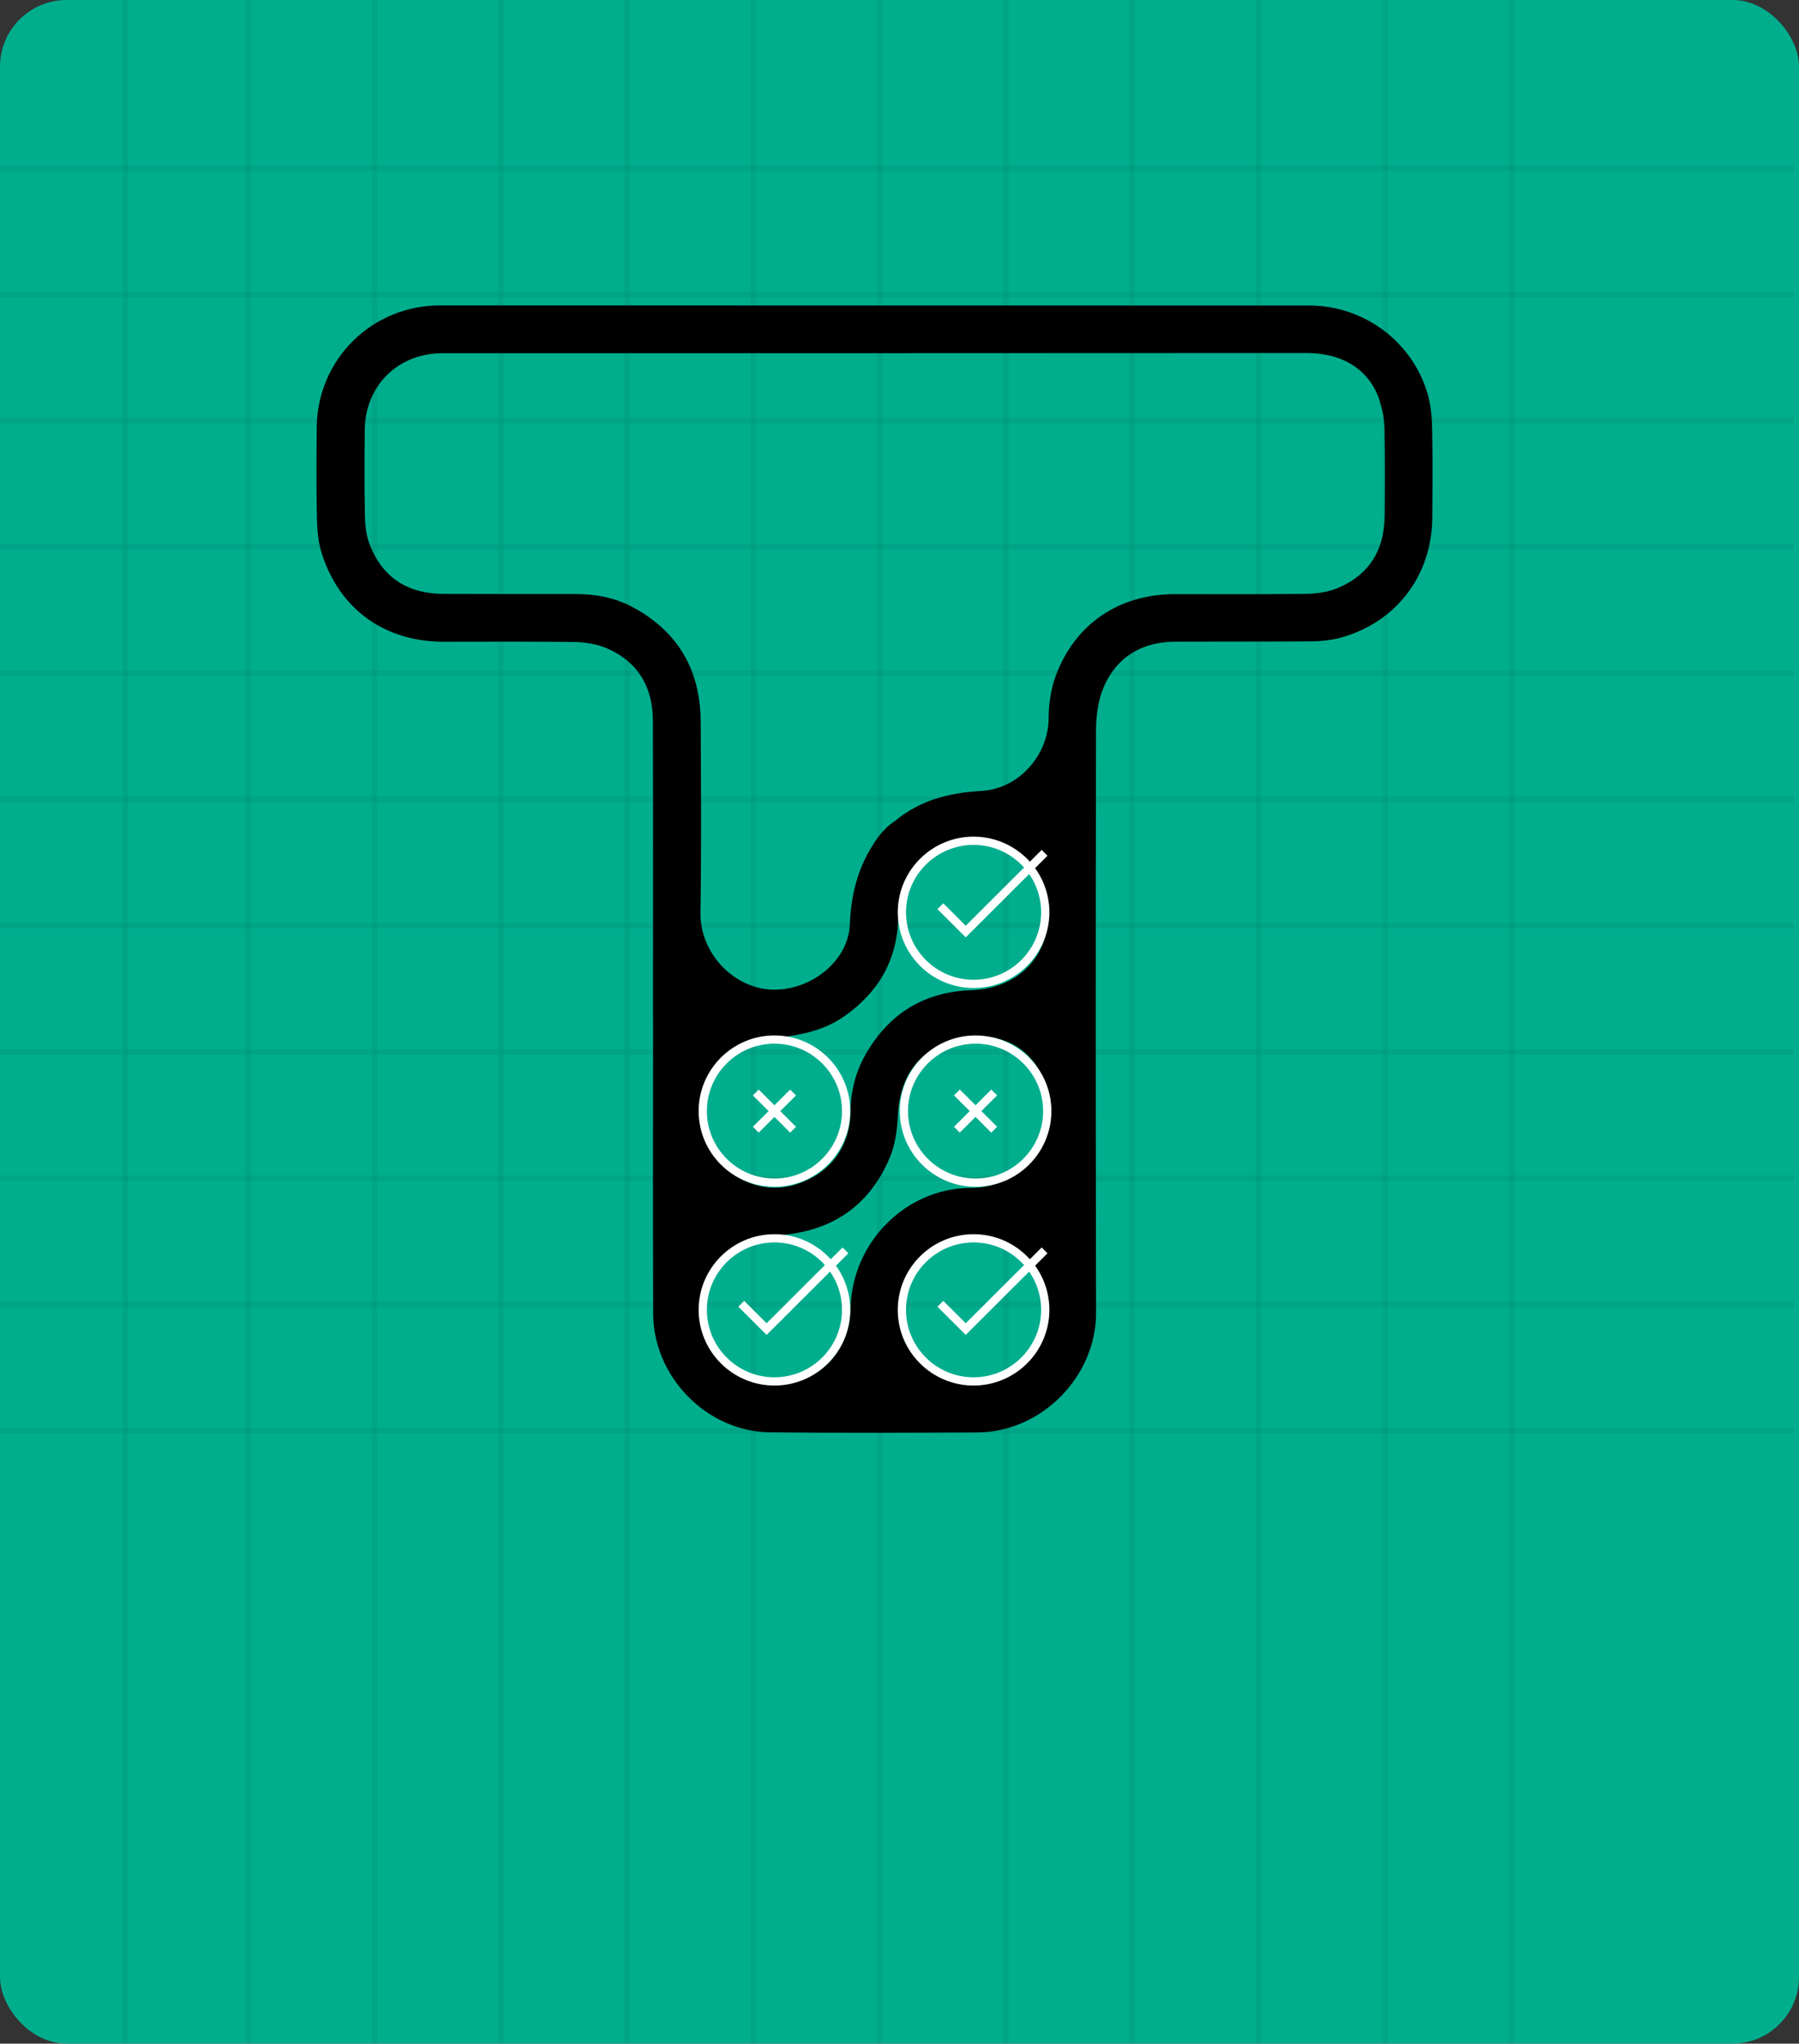 <svg width="324" height="368" viewBox="0 0 324 368" fill="none" xmlns="http://www.w3.org/2000/svg">
<rect x="0" y="0" width="324" height="368" fill="#333333" stroke="none"/>
<rect width="324" height="368" rx="12" fill="#00AE8E"/>
<g opacity="0.12">
<path d="M44.73 0V368" stroke="black" stroke-opacity="0.5" stroke-miterlimit="10"/>
<path d="M22.523 0V368" stroke="black" stroke-opacity="0.5" stroke-miterlimit="10"/>
<path d="M67.469 0V368" stroke="black" stroke-opacity="0.5" stroke-miterlimit="10"/>
<path d="M90.207 0V368" stroke="black" stroke-opacity="0.5" stroke-miterlimit="10"/>
<path d="M112.945 0V368" stroke="black" stroke-opacity="0.5" stroke-miterlimit="10"/>
<path d="M135.688 0V368" stroke="black" stroke-opacity="0.5" stroke-miterlimit="10"/>
<path d="M158.426 0V368" stroke="black" stroke-opacity="0.5" stroke-miterlimit="10"/>
<path d="M181.164 0V368" stroke="black" stroke-opacity="0.5" stroke-miterlimit="10"/>
<path d="M249.496 0V368" stroke="black" stroke-opacity="0.5" stroke-miterlimit="10"/>
<path d="M203.902 0V368" stroke="black" stroke-opacity="0.5" stroke-miterlimit="10"/>
<path d="M272.234 0V368" stroke="black" stroke-opacity="0.5" stroke-miterlimit="10"/>
<path d="M226.641 0V368" stroke="black" stroke-opacity="0.5" stroke-miterlimit="10"/>
<path d="M323.134 75.732H0" stroke="black" stroke-opacity="0.5" stroke-miterlimit="10"/>
<path d="M323.134 30.322H0" stroke="black" stroke-opacity="0.5" stroke-miterlimit="10"/>
<path d="M323.134 98.471H0" stroke="black" stroke-opacity="0.5" stroke-miterlimit="10"/>
<path d="M323.134 53.06H0" stroke="black" stroke-opacity="0.5" stroke-miterlimit="10"/>
<path d="M323.134 121.211H0" stroke="black" stroke-opacity="0.5" stroke-miterlimit="10"/>
<path d="M323.134 143.949H0" stroke="black" stroke-opacity="0.5" stroke-miterlimit="10"/>
<path d="M323.134 166.688H0" stroke="black" stroke-opacity="0.5" stroke-miterlimit="10"/>
<path d="M323.134 189.43H0" stroke="black" stroke-opacity="0.5" stroke-miterlimit="10"/>
<path d="M323.134 212.168H0" stroke="black" stroke-opacity="0.5" stroke-miterlimit="10"/>
<path d="M323.134 234.906H0" stroke="black" stroke-opacity="0.5" stroke-miterlimit="10"/>
<path d="M323.134 257.646H0" stroke="black" stroke-opacity="0.5" stroke-miterlimit="10"/>
</g>
<g clip-path="url(#clip0_2131_15745)">
<path d="M117.607 183.433C117.607 165.537 117.642 147.646 117.588 129.75C117.569 123.735 114.903 119.161 109.289 116.737C107.437 115.937 105.249 115.62 103.206 115.601C91.79 115.498 91.263 115.563 79.848 115.559C69.3 115.552 61.173 109.735 57.965 99.71C57.339 97.759 57.125 95.613 57.079 93.551C56.961 88.005 56.987 82.455 57.045 76.909C57.171 64.685 66.99 55 79.237 55C138.7 55 176.39 55.008 235.852 55.019C245.721 55.019 254.569 61.666 257.186 71.18C257.732 73.166 257.896 75.301 257.938 77.371C258.041 82.619 257.991 87.868 257.965 93.116C257.911 103.648 251.442 112.155 241.256 114.881C239.324 115.399 237.235 115.494 235.218 115.502C223.746 115.559 223.154 115.506 211.682 115.548C205.774 115.571 201.237 118.182 198.846 123.564C197.777 125.973 197.398 128.869 197.395 131.545C197.318 166.498 197.326 201.451 197.402 236.407C197.425 247.762 187.694 257.874 176.042 257.931C163.569 257.996 151.093 258.042 138.62 257.912C127.315 257.794 117.672 247.941 117.638 236.575C117.58 218.858 117.622 201.146 117.622 183.429H117.611L117.607 183.433ZM161.125 147.886C165.616 144.105 170.925 142.755 176.772 142.42C183.65 142.027 188.809 135.81 188.855 129.415C188.874 126.834 189.245 124.113 190.135 121.707C193.602 112.327 201.584 106.983 211.59 106.987C223.005 106.987 223.532 107.033 234.943 106.941C236.933 106.926 239.06 106.663 240.874 105.912C246.572 103.549 249.326 99.04 249.387 92.918C249.437 87.788 249.452 82.657 249.364 77.531C249.337 75.941 249.135 74.287 248.627 72.793C248.627 72.793 247.019 63.569 235.234 63.569C176.134 63.603 138.807 63.599 79.707 63.603C71.706 63.603 65.767 69.423 65.695 77.397C65.645 82.646 65.607 87.894 65.729 93.143C65.771 94.893 66.039 96.749 66.695 98.357C69.067 104.17 73.631 106.918 79.833 106.941C91.424 106.987 92.134 106.953 103.725 106.964C107.296 106.964 110.748 107.62 113.91 109.308C122.125 113.703 126.143 120.678 126.192 129.91C126.253 141.36 126.349 152.814 126.15 164.264C126.04 170.546 130.512 176.271 136.439 177.822C143.897 179.774 152.727 174.102 153.044 166.525C153.266 161.257 154.423 156.454 157.26 152.063C157.26 152.063 158.929 149.208 161.125 147.89V147.886ZM189.012 199.663C188.741 198.032 188.744 196.29 188.153 194.784C185.135 187.115 178.128 185.331 171.013 187.603C164.914 189.551 161.969 194.506 161.702 200.982C161.595 203.551 161.186 206.268 160.186 208.605C156.298 217.661 149.118 222.06 139.345 222.479C138.051 222.537 136.718 222.716 135.488 223.101C130.019 224.801 125.688 230.289 126.192 237.131C126.624 243.013 131.971 248.795 137.825 249.336C146.368 250.121 153.017 244.149 153.193 235.569C153.437 223.657 163.203 213.899 174.889 213.911C182.325 213.918 189.344 207.919 189.012 199.671V199.663ZM188.798 164.63C189.245 155.071 179.006 148.198 169.718 152.46C164.314 154.937 161.881 159.328 161.778 165.126C161.645 172.772 158.28 178.63 152.07 182.995C147.835 185.968 142.992 186.604 138.012 187.008C128.595 187.771 123.007 198.943 127.926 207.023C131.15 212.321 137.218 214.963 142.721 213.465C149.24 211.689 153.117 206.756 153.185 200.117C153.224 196.473 154.09 193.015 155.889 189.875C160.075 182.549 166.353 178.611 174.908 178.31C183.218 178.017 188.764 172.475 188.802 164.638L188.798 164.63ZM188.809 235.851C189.237 228.128 182.214 222.472 175.775 222.38C168.129 222.274 161.771 228.574 161.767 236.003C161.767 243.356 167.644 249.165 174.912 249.439C182.21 249.714 189.191 243.363 188.813 235.847L188.809 235.851Z" fill="black"/>
<path d="M142.31 196.201L135.594 202.904L136.644 203.953L143.36 197.25L142.31 196.201Z" fill="white"/>
<path d="M136.644 196.202L135.594 197.25L142.31 203.953L143.36 202.905L136.644 196.202Z" fill="white"/>
<path d="M139.477 213.704C131.95 213.704 125.824 207.59 125.824 200.078C125.824 192.565 131.95 186.451 139.477 186.451C147.005 186.451 153.13 192.565 153.13 200.078C153.13 207.59 147.005 213.704 139.477 213.704ZM139.477 187.934C132.767 187.934 127.31 193.381 127.31 200.078C127.31 206.775 132.767 212.222 139.477 212.222C146.187 212.222 151.645 206.775 151.645 200.078C151.645 193.381 146.187 187.934 139.477 187.934Z" fill="white"/>
<path d="M178.529 196.199L171.812 202.902L172.863 203.951L179.579 197.248L178.529 196.199Z" fill="white"/>
<path d="M172.863 196.2L171.812 197.248L178.529 203.951L179.579 202.903L172.863 196.2Z" fill="white"/>
<path d="M175.7 213.704C168.173 213.704 162.047 207.59 162.047 200.078C162.047 192.565 168.173 186.451 175.7 186.451C183.227 186.451 189.353 192.565 189.353 200.078C189.353 207.59 183.227 213.704 175.7 213.704ZM175.7 187.934C168.99 187.934 163.532 193.381 163.532 200.078C163.532 206.775 168.99 212.222 175.7 212.222C182.41 212.222 187.867 206.775 187.867 200.078C187.867 193.381 182.41 187.934 175.7 187.934Z" fill="white"/>
<path d="M175.341 177.909C167.813 177.909 161.688 171.796 161.688 164.283C161.688 156.77 167.813 150.656 175.341 150.656C182.868 150.656 188.994 156.77 188.994 164.283C188.994 171.796 182.868 177.909 175.341 177.909ZM175.341 152.139C168.631 152.139 163.173 157.586 163.173 164.283C163.173 170.98 168.631 176.427 175.341 176.427C182.051 176.427 187.508 170.98 187.508 164.283C187.508 157.586 182.051 152.139 175.341 152.139Z" fill="white"/>
<path d="M173.927 168.793L168.836 163.712L169.886 162.664L173.927 166.696L187.603 153.047L188.653 154.095L173.927 168.793Z" fill="white"/>
<path d="M175.341 249.495C167.813 249.495 161.688 243.382 161.688 235.869C161.688 228.356 167.813 222.242 175.341 222.242C182.868 222.242 188.994 228.356 188.994 235.869C188.994 243.382 182.868 249.495 175.341 249.495ZM175.341 223.725C168.631 223.725 163.173 229.172 163.173 235.869C163.173 242.566 168.631 248.013 175.341 248.013C182.051 248.013 187.508 242.566 187.508 235.869C187.508 229.172 182.051 223.725 175.341 223.725Z" fill="white"/>
<path d="M173.927 240.379L168.836 235.298L169.886 234.25L173.927 238.282L187.603 224.633L188.653 225.681L173.927 240.379Z" fill="white"/>
<path d="M139.477 249.495C131.95 249.495 125.824 243.382 125.824 235.869C125.824 228.356 131.95 222.242 139.477 222.242C147.005 222.242 153.13 228.356 153.13 235.869C153.13 243.382 147.005 249.495 139.477 249.495ZM139.477 223.725C132.767 223.725 127.31 229.172 127.31 235.869C127.31 242.566 132.767 248.013 139.477 248.013C146.187 248.013 151.645 242.566 151.645 235.869C151.645 229.172 146.187 223.725 139.477 223.725Z" fill="white"/>
<path d="M138.067 240.379L132.977 235.298L134.027 234.25L138.067 238.282L151.743 224.633L152.794 225.681L138.067 240.379Z" fill="white"/>
</g>
<defs>
<clipPath id="clip0_2131_15745">
<rect width="201" height="203" fill="white" transform="translate(57 55)"/>
</clipPath>
</defs>
</svg>
